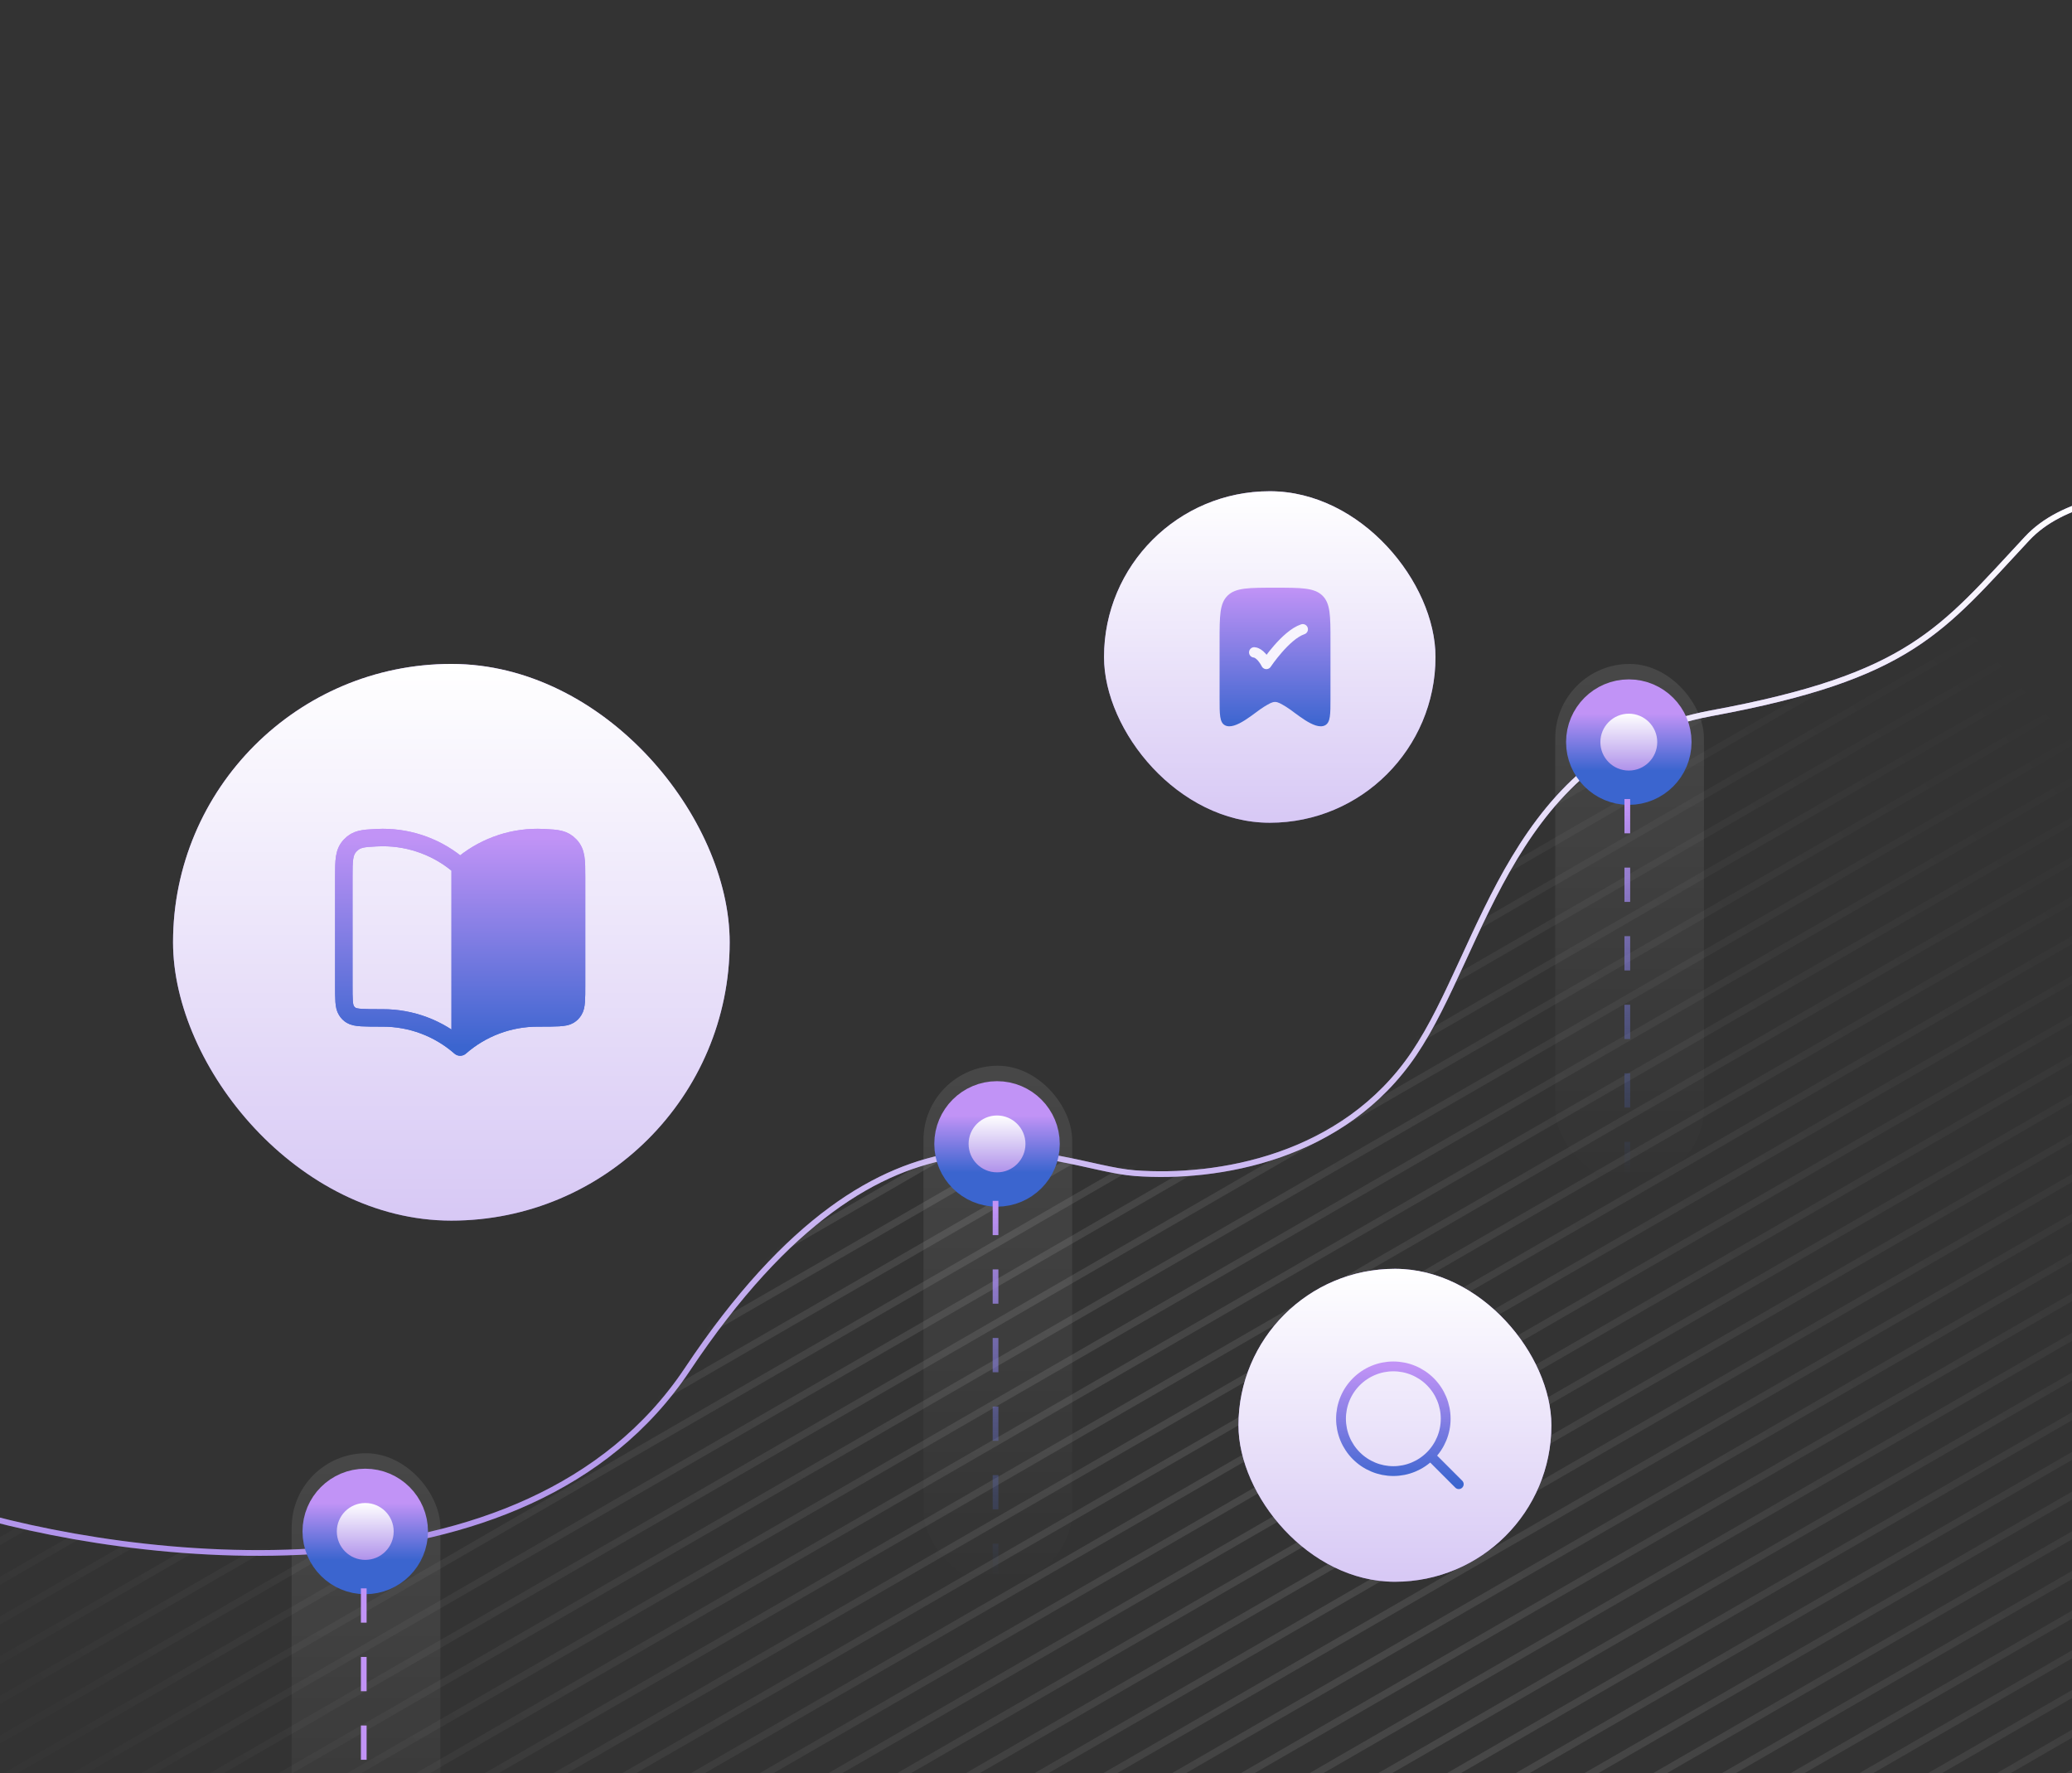 <svg width="298" height="255" viewBox="0 0 298 255" fill="none" xmlns="http://www.w3.org/2000/svg">
<rect x="0" y="0" width="298" height="255" fill="#333333" stroke="none"/>
<rect opacity="0.1" x="41.947" y="208.987" width="21.391" height="74.539" rx="10.695" fill="url(#paint0_linear_6_3040)"/>
<rect opacity="0.1" x="132.812" y="153.259" width="21.391" height="74.539" rx="10.695" fill="url(#paint1_linear_6_3040)"/>
<rect opacity="0.1" x="223.676" y="95.478" width="21.391" height="74.539" rx="10.695" fill="url(#paint2_linear_6_3040)"/>
<path d="M-6.558 216.837C18.88 224.753 75.574 231.854 98.857 196.931C127.96 153.276 151.331 167.828 163.237 168.709C175.142 169.591 193.222 166.505 203.364 151.512C213.506 136.52 217.474 107.857 246.137 102.566C274.799 97.275 279.208 90.66 291.555 77.431C301.433 66.848 328.595 70.964 340.942 74.345" stroke="#A685E8" stroke-width="0.822"/>
<path d="M-6.558 216.837C18.88 224.753 75.574 231.854 98.857 196.931C127.96 153.276 151.331 167.828 163.237 168.709C175.142 169.591 193.222 166.505 203.364 151.512C213.506 136.52 217.474 107.857 246.137 102.566C274.799 97.275 279.208 90.66 291.555 77.431C301.433 66.848 328.595 70.964 340.942 74.345" stroke="url(#paint3_linear_6_3040)" stroke-width="0.822"/>
<mask id="mask0_6_3040" style="mask-type:alpha" maskUnits="userSpaceOnUse" x="-7" y="70" width="348" height="199">
<g opacity="0.1">
<path d="M98.857 196.931C75.574 231.854 18.88 224.753 -6.558 216.837V268.677H340.942V74.345C328.595 70.964 301.433 66.848 291.555 77.431C279.208 90.66 274.799 97.275 246.137 102.566C217.474 107.857 213.506 136.52 203.364 151.512C193.222 166.505 175.142 169.591 163.237 168.709C151.331 167.828 127.96 153.276 98.857 196.931Z" fill="#A685E8"/>
<path d="M98.857 196.931C75.574 231.854 18.88 224.753 -6.558 216.837V268.677H340.942V74.345C328.595 70.964 301.433 66.848 291.555 77.431C279.208 90.66 274.799 97.275 246.137 102.566C217.474 107.857 213.506 136.52 203.364 151.512C193.222 166.505 175.142 169.591 163.237 168.709C151.331 167.828 127.96 153.276 98.857 196.931Z" fill="url(#paint4_linear_6_3040)"/>
</g>
</mask>
<g mask="url(#mask0_6_3040)">
<path d="M-30.709 222.238L287.253 38.663M-28.238 226.518L289.724 42.943M-25.767 230.799L292.196 47.223M-23.296 235.079L294.667 51.503M-20.824 239.359L297.138 55.783M-18.353 243.639L299.609 60.064M-15.882 247.919L302.08 64.344M-13.411 252.2L304.551 68.624M-10.94 256.48L307.023 72.904M-8.468 260.76L309.494 77.184M-5.997 265.04L311.965 81.465M-3.526 269.32L314.436 85.745M-1.055 273.601L316.907 90.025M1.416 277.881L319.378 94.305M3.887 282.161L321.85 98.585M6.359 286.441L324.321 102.866M8.83 290.721L326.792 107.146M11.301 295.002L329.263 111.426M13.772 299.282L331.734 115.706M16.243 303.562L334.206 119.986M18.714 307.842L336.677 124.267M21.186 312.122L339.148 128.547M23.657 316.403L341.619 132.827M26.128 320.683L344.09 137.107M28.599 324.963L346.561 141.387M31.07 329.243L349.033 145.668M33.541 333.523L351.504 149.948M36.013 337.804L353.975 154.228M38.484 342.084L356.446 158.508M40.955 346.364L358.917 162.788M43.426 350.644L361.388 167.069M45.897 354.924L363.86 171.349M48.368 359.204L366.331 175.629M50.84 363.485L368.802 179.909M53.311 367.765L371.273 184.189M55.782 372.045L373.744 188.469M58.253 376.325L376.215 192.75M60.724 380.605L378.687 197.03M63.196 384.886L381.158 201.31M65.667 389.166L383.629 205.59M68.138 393.446L386.1 209.87" stroke="url(#paint5_linear_6_3040)"/>
</g>
<circle cx="52.531" cy="220.232" r="6.556" fill="#A685E8"/>
<circle cx="52.531" cy="220.232" r="6.556" fill="url(#paint6_linear_6_3040)"/>
<circle cx="52.531" cy="220.232" r="6.556" stroke="url(#paint7_linear_6_3040)" stroke-width="4.934"/>
<circle cx="143.395" cy="164.503" r="6.556" fill="#A685E8"/>
<circle cx="143.395" cy="164.503" r="6.556" fill="url(#paint8_linear_6_3040)"/>
<circle cx="143.395" cy="164.503" r="6.556" stroke="url(#paint9_linear_6_3040)" stroke-width="4.934"/>
<circle cx="234.259" cy="106.722" r="6.556" fill="#A685E8"/>
<circle cx="234.259" cy="106.722" r="6.556" fill="url(#paint10_linear_6_3040)"/>
<circle cx="234.259" cy="106.722" r="6.556" stroke="url(#paint11_linear_6_3040)" stroke-width="4.934"/>
<line x1="52.316" y1="228.418" x2="52.316" y2="282.358" stroke="url(#paint12_linear_6_3040)" stroke-width="0.822" stroke-dasharray="4.93 4.93"/>
<line x1="143.18" y1="172.689" x2="143.18" y2="226.63" stroke="url(#paint13_linear_6_3040)" stroke-width="0.822" stroke-dasharray="4.93 4.93"/>
<line x1="234.044" y1="114.908" x2="234.044" y2="168.849" stroke="url(#paint14_linear_6_3040)" stroke-width="0.822" stroke-dasharray="4.93 4.93"/>
<g clip-path="url(#clip0_6_3040)">
<rect x="24.888" y="95.478" width="80.055" height="80.055" rx="40.028" fill="#A685E8"/>
<rect x="24.888" y="95.478" width="80.055" height="80.055" rx="40.028" fill="url(#paint15_linear_6_3040)"/>
<path d="M66.185 124.626C63.121 121.926 59.144 120.436 55.027 120.441C54.718 120.441 54.411 120.45 54.106 120.467C52.225 120.565 51.284 120.616 50.367 121.585C49.448 122.554 49.448 123.747 49.448 126.137V141.636C49.448 143.698 49.448 144.727 49.818 145.304C49.988 145.6 50.233 145.845 50.528 146.016C51.105 146.384 52.412 146.384 55.027 146.384C59.132 146.373 63.099 147.861 66.185 150.568M66.185 124.626V150.568M66.185 124.626C69.271 121.919 73.239 120.431 77.344 120.441C77.653 120.441 77.96 120.45 78.264 120.467C80.146 120.565 81.085 120.616 82.003 121.585C82.922 122.554 82.922 123.747 82.922 126.137V141.636C82.922 143.698 82.922 144.727 82.552 145.304C82.33 145.651 82.189 145.793 81.843 146.016C81.265 146.384 79.958 146.384 77.344 146.384C73.239 146.373 69.271 147.861 66.185 150.568" stroke="url(#paint16_linear_6_3040)" stroke-width="2.511" stroke-linecap="round" stroke-linejoin="round"/>
<path fill-rule="evenodd" clip-rule="evenodd" d="M66.185 124.626C69.271 121.919 73.239 120.431 77.344 120.441C77.653 120.441 77.96 120.45 78.264 120.467C80.146 120.565 81.085 120.616 82.003 121.585C82.922 122.554 82.922 123.747 82.922 126.137V141.636C82.922 143.698 82.922 144.727 82.552 145.304C82.33 145.651 82.189 145.793 81.843 146.016C81.265 146.384 79.958 146.384 77.344 146.384C73.239 146.373 69.271 147.861 66.185 150.568V124.626Z" fill="url(#paint17_linear_6_3040)"/>
<path d="M66.185 124.626C63.121 121.926 59.144 120.436 55.027 120.441C54.718 120.441 54.411 120.45 54.106 120.467C52.225 120.565 51.284 120.616 50.367 121.585C49.448 122.554 49.448 123.747 49.448 126.137V141.636C49.448 143.698 49.448 144.727 49.818 145.304C49.988 145.6 50.233 145.845 50.528 146.016C51.105 146.384 52.412 146.384 55.027 146.384C59.132 146.373 63.099 147.861 66.185 150.568M66.185 124.626V150.568M66.185 124.626C69.271 121.919 73.239 120.431 77.344 120.441C77.653 120.441 77.96 120.45 78.264 120.467C80.146 120.565 81.085 120.616 82.003 121.585C82.922 122.554 82.922 123.747 82.922 126.137V141.636C82.922 143.698 82.922 144.727 82.552 145.304C82.33 145.651 82.189 145.793 81.843 146.016C81.265 146.384 79.958 146.384 77.344 146.384C73.239 146.373 69.271 147.861 66.185 150.568" stroke="url(#paint18_linear_6_3040)" stroke-width="2.511" stroke-linecap="round" stroke-linejoin="round"/>
</g>
<g clip-path="url(#clip1_6_3040)">
<rect x="178.119" y="182.464" width="45.004" height="45.004" rx="22.502" fill="#A685E8"/>
<rect x="178.119" y="182.464" width="45.004" height="45.004" rx="22.502" fill="url(#paint19_linear_6_3040)"/>
<path d="M206.04 209.671L209.803 213.434M207.922 204.025C207.922 202.029 207.128 200.114 205.717 198.703C204.305 197.291 202.391 196.498 200.394 196.498C198.398 196.498 196.483 197.291 195.072 198.703C193.66 200.114 192.867 202.029 192.867 204.025C192.867 206.022 193.66 207.936 195.072 209.348C196.483 210.759 198.398 211.552 200.394 211.552C202.391 211.552 204.305 210.759 205.717 209.348C207.128 207.936 207.922 206.022 207.922 204.025Z" stroke="url(#paint20_linear_6_3040)" stroke-width="1.411" stroke-linecap="round" stroke-linejoin="round"/>
</g>
<g clip-path="url(#clip2_6_3040)">
<rect x="158.783" y="70.644" width="47.673" height="47.673" rx="23.837" fill="#A685E8"/>
<rect x="158.783" y="70.644" width="47.673" height="47.673" rx="23.837" fill="url(#paint21_linear_6_3040)"/>
<path d="M175.404 100.441V92.197C175.404 88.575 175.404 86.765 176.572 85.639C177.741 84.513 179.619 84.514 183.378 84.514C187.136 84.514 189.016 84.514 190.183 85.639C191.352 86.763 191.352 88.574 191.352 92.196V100.442C191.352 102.74 191.352 103.89 190.581 104.3C189.089 105.098 186.291 102.439 184.963 101.639C184.192 101.176 183.806 100.943 183.378 100.943C182.949 100.943 182.564 101.176 181.793 101.639C180.465 102.439 177.667 105.098 176.175 104.3C175.404 103.89 175.404 102.74 175.404 100.442" fill="url(#paint22_linear_6_3040)"/>
<path d="M180.388 93.816C180.388 93.816 181.26 93.816 182.132 95.478C182.132 95.478 184.903 91.324 187.365 90.494" stroke="#F7F4FD" stroke-width="1.495" stroke-linecap="round" stroke-linejoin="round"/>
</g>
<defs>
<linearGradient id="paint0_linear_6_3040" x1="52.643" y1="208.987" x2="52.643" y2="283.526" gradientUnits="userSpaceOnUse">
<stop stop-color="white"/>
<stop offset="1" stop-color="white" stop-opacity="0"/>
</linearGradient>
<linearGradient id="paint1_linear_6_3040" x1="143.507" y1="153.259" x2="143.507" y2="227.797" gradientUnits="userSpaceOnUse">
<stop stop-color="white"/>
<stop offset="1" stop-color="white" stop-opacity="0"/>
</linearGradient>
<linearGradient id="paint2_linear_6_3040" x1="234.371" y1="95.478" x2="234.371" y2="170.016" gradientUnits="userSpaceOnUse">
<stop stop-color="white"/>
<stop offset="1" stop-color="white" stop-opacity="0"/>
</linearGradient>
<linearGradient id="paint3_linear_6_3040" x1="167.192" y1="70.644" x2="167.192" y2="241.211" gradientUnits="userSpaceOnUse">
<stop stop-color="white"/>
<stop offset="1" stop-color="white" stop-opacity="0"/>
</linearGradient>
<linearGradient id="paint4_linear_6_3040" x1="167.192" y1="70.644" x2="167.192" y2="291.873" gradientUnits="userSpaceOnUse">
<stop stop-color="white"/>
<stop offset="1" stop-color="white" stop-opacity="0"/>
</linearGradient>
<linearGradient id="paint5_linear_6_3040" x1="365.888" y1="174.862" x2="122.088" y2="400.502" gradientUnits="userSpaceOnUse">
<stop stop-color="white" stop-opacity="0"/>
<stop offset="0.5" stop-color="white"/>
<stop offset="1" stop-color="white" stop-opacity="0"/>
</linearGradient>
<linearGradient id="paint6_linear_6_3040" x1="52.531" y1="216.143" x2="52.531" y2="225.279" gradientUnits="userSpaceOnUse">
<stop stop-color="white"/>
<stop offset="1" stop-color="white" stop-opacity="0"/>
</linearGradient>
<linearGradient id="paint7_linear_6_3040" x1="52.531" y1="216.143" x2="52.531" y2="224.321" gradientUnits="userSpaceOnUse">
<stop stop-color="#C193F6"/>
<stop offset="1" stop-color="#3B65CF"/>
</linearGradient>
<linearGradient id="paint8_linear_6_3040" x1="143.395" y1="160.414" x2="143.395" y2="169.551" gradientUnits="userSpaceOnUse">
<stop stop-color="white"/>
<stop offset="1" stop-color="white" stop-opacity="0"/>
</linearGradient>
<linearGradient id="paint9_linear_6_3040" x1="143.395" y1="160.414" x2="143.395" y2="168.593" gradientUnits="userSpaceOnUse">
<stop stop-color="#C193F6"/>
<stop offset="1" stop-color="#3B65CF"/>
</linearGradient>
<linearGradient id="paint10_linear_6_3040" x1="234.259" y1="102.633" x2="234.259" y2="111.77" gradientUnits="userSpaceOnUse">
<stop stop-color="white"/>
<stop offset="1" stop-color="white" stop-opacity="0"/>
</linearGradient>
<linearGradient id="paint11_linear_6_3040" x1="234.259" y1="102.633" x2="234.259" y2="110.812" gradientUnits="userSpaceOnUse">
<stop stop-color="#C193F6"/>
<stop offset="1" stop-color="#3B65CF"/>
</linearGradient>
<linearGradient id="paint12_linear_6_3040" x1="51.904" y1="255.388" x2="50.904" y2="255.388" gradientUnits="userSpaceOnUse">
<stop stop-color="#C193F6"/>
<stop offset="1" stop-color="#3B65CF"/>
</linearGradient>
<linearGradient id="paint13_linear_6_3040" x1="142.769" y1="173.689" x2="141.769" y2="226.63" gradientUnits="userSpaceOnUse">
<stop stop-color="#C193F6"/>
<stop offset="1" stop-color="#3B65CF" stop-opacity="0"/>
</linearGradient>
<linearGradient id="paint14_linear_6_3040" x1="233.633" y1="115.908" x2="232.633" y2="168.849" gradientUnits="userSpaceOnUse">
<stop stop-color="#C193F6"/>
<stop offset="1" stop-color="#3B65CF" stop-opacity="0"/>
</linearGradient>
<linearGradient id="paint15_linear_6_3040" x1="64.915" y1="95.478" x2="64.915" y2="184.909" gradientUnits="userSpaceOnUse">
<stop stop-color="white"/>
<stop offset="1" stop-color="white" stop-opacity="0.5"/>
</linearGradient>
<linearGradient id="paint16_linear_6_3040" x1="66.185" y1="120.441" x2="66.185" y2="150.568" gradientUnits="userSpaceOnUse">
<stop stop-color="#C193F6"/>
<stop offset="1" stop-color="#3B65CF"/>
</linearGradient>
<linearGradient id="paint17_linear_6_3040" x1="66.185" y1="120.441" x2="66.185" y2="150.568" gradientUnits="userSpaceOnUse">
<stop stop-color="#C193F6"/>
<stop offset="1" stop-color="#3B65CF"/>
</linearGradient>
<linearGradient id="paint18_linear_6_3040" x1="66.185" y1="120.441" x2="66.185" y2="150.568" gradientUnits="userSpaceOnUse">
<stop stop-color="#C193F6"/>
<stop offset="1" stop-color="#3B65CF"/>
</linearGradient>
<linearGradient id="paint19_linear_6_3040" x1="200.621" y1="182.464" x2="200.621" y2="232.739" gradientUnits="userSpaceOnUse">
<stop stop-color="white"/>
<stop offset="1" stop-color="white" stop-opacity="0.5"/>
</linearGradient>
<linearGradient id="paint20_linear_6_3040" x1="201.335" y1="196.498" x2="201.335" y2="213.434" gradientUnits="userSpaceOnUse">
<stop stop-color="#C193F6"/>
<stop offset="1" stop-color="#3B65CF"/>
</linearGradient>
<linearGradient id="paint21_linear_6_3040" x1="182.62" y1="70.644" x2="182.62" y2="123.902" gradientUnits="userSpaceOnUse">
<stop stop-color="white"/>
<stop offset="1" stop-color="white" stop-opacity="0.5"/>
</linearGradient>
<linearGradient id="paint22_linear_6_3040" x1="183.378" y1="84.514" x2="183.378" y2="104.448" gradientUnits="userSpaceOnUse">
<stop stop-color="#C193F6"/>
<stop offset="1" stop-color="#3B65CF"/>
</linearGradient>
<clipPath id="clip0_6_3040">
<rect x="24.252" y="95.478" width="83.867" height="80.055" rx="40.028" fill="white"/>
</clipPath>
<clipPath id="clip1_6_3040">
<rect x="177.762" y="182.464" width="47.147" height="45.004" rx="22.502" fill="white"/>
</clipPath>
<clipPath id="clip2_6_3040">
<rect x="158.405" y="70.644" width="49.944" height="47.673" rx="23.837" fill="white"/>
</clipPath>
</defs>
</svg>
